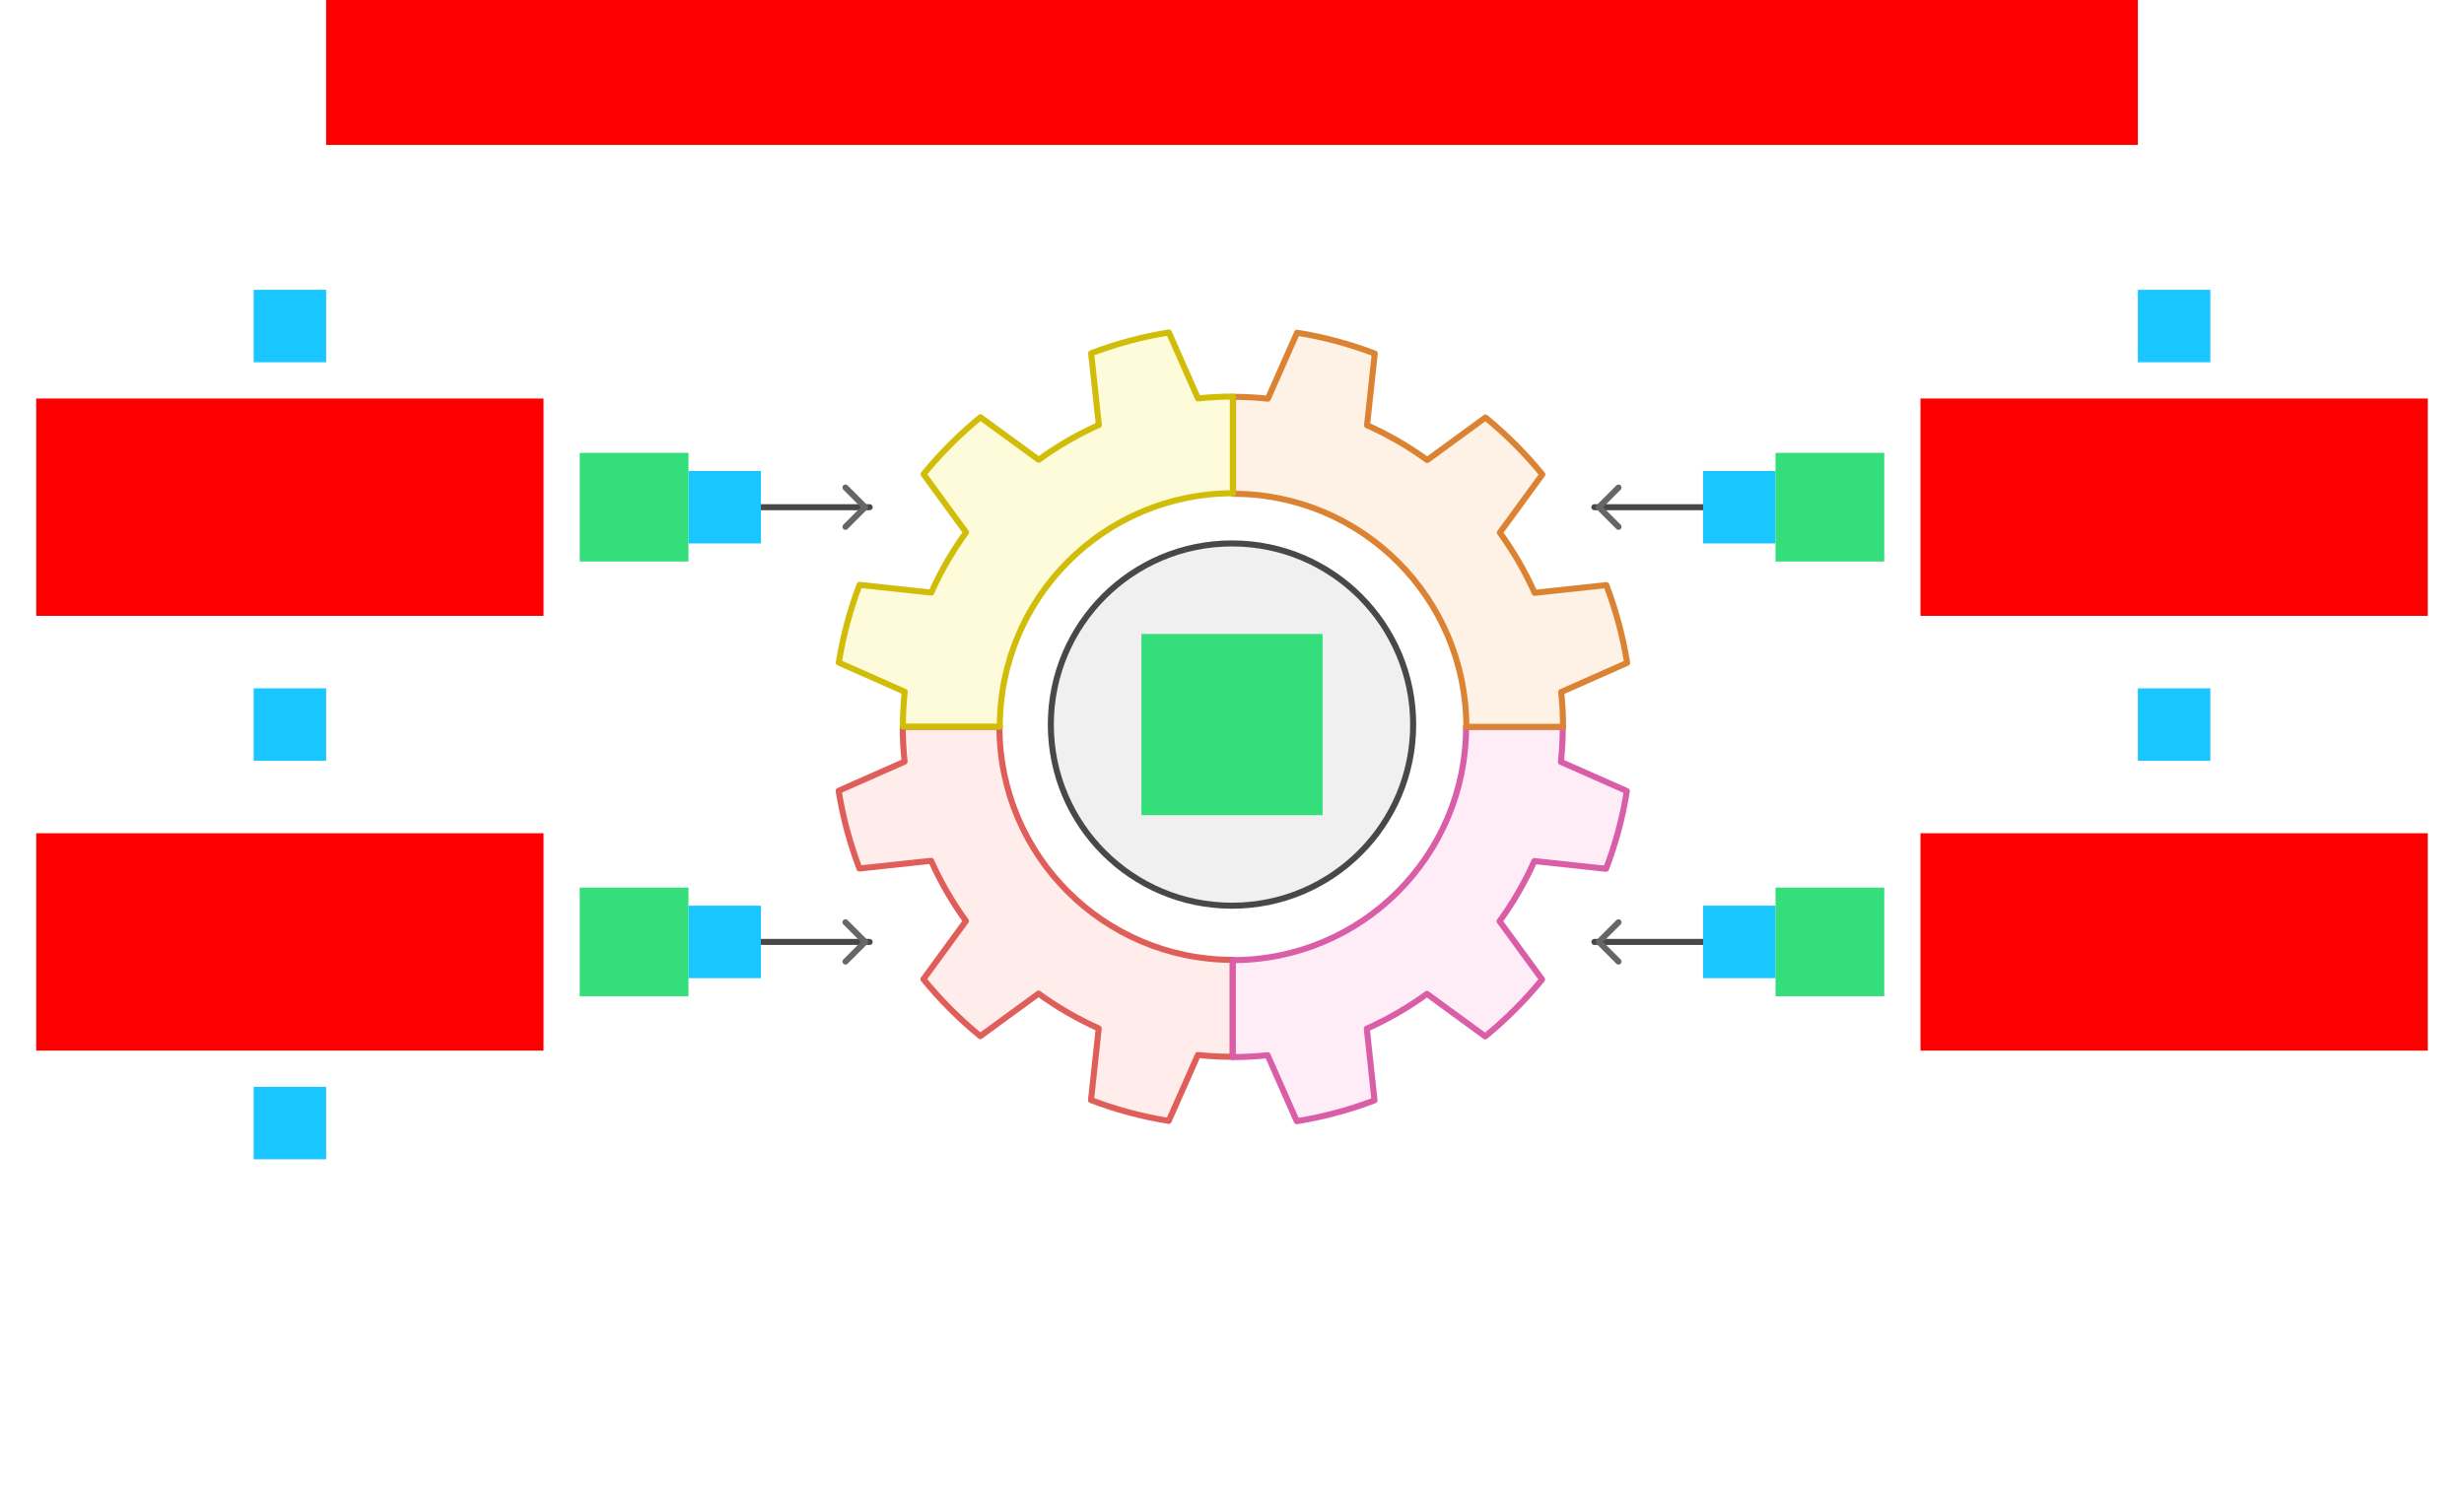 <svg xmlns="http://www.w3.org/2000/svg" width="816" height="492">
    <g id="Gear-v4--family--4">
        <g id="lines">
            <g id="g-0">
                <g id="cu">
                    <g id="cu_Vector">
                        <path id="Vector" transform="translate(348, 180)" fill="#f0f0f0" d="M 120 60 C 120 93.137 93.137 120 60 120 C 26.863 120 0 93.137 0 60 C 0 26.863 26.863 0 60 0 C 93.137 0 120 26.863 120 60 Z"/>
                        <path id="Vector_1" transform="translate(348, 180)" fill="none" stroke="#484848" stroke-width="2" stroke-linejoin="round" stroke-linecap="round" stroke-miterlimit="4" d="M 120 60 C 120 93.137 93.137 120 60 120 C 26.863 120 0 93.137 0 60 C 0 26.863 26.863 0 60 0 C 93.137 0 120 26.863 120 60 Z"/>
                    </g>
                </g>
            </g>
            <g id="g-3">
                <g id="cu_1">
                    <g id="cu_Vector_1">
                        <path id="Vector_2" transform="translate(277.73, 240.662)" fill="#ffedeb" d="M 53.335 0.087 L 21.23 0.087 C 21.23 3.987 21.447 7.801 21.837 11.615 L 0 21.28 C 1.43 30.208 3.769 38.789 6.889 47.024 L 30.632 44.467 C 33.795 51.531 37.651 58.205 42.157 64.403 L 28.076 83.689 C 33.708 90.58 40.034 96.908 46.923 102.542 L 66.203 88.456 C 72.398 92.964 79.071 96.821 86.133 99.985 L 83.577 123.735 C 91.809 126.855 100.387 129.196 109.313 130.626 L 118.975 108.783 C 122.744 109.173 126.6 109.389 130.499 109.389 L 130.499 77.275 C 87.823 77.275 53.248 42.69 53.248 0 L 53.335 0.087 Z"/>
                        <path id="Vector_3" transform="translate(277.73, 240.662)" fill="none" stroke="#df5e59" stroke-width="2" stroke-linejoin="round" stroke-linecap="round" stroke-miterlimit="4" d="M 53.335 0.087 L 21.23 0.087 C 21.23 3.987 21.447 7.801 21.837 11.615 L 0 21.28 C 1.43 30.208 3.769 38.789 6.889 47.024 L 30.632 44.467 C 33.795 51.531 37.651 58.205 42.157 64.403 L 28.076 83.689 C 33.708 90.58 40.034 96.908 46.923 102.542 L 66.203 88.456 C 72.398 92.964 79.071 96.821 86.133 99.985 L 83.577 123.735 C 91.809 126.855 100.387 129.196 109.313 130.626 L 118.975 108.783 C 122.744 109.173 126.6 109.389 130.499 109.389 L 130.499 77.275 C 87.823 77.275 53.248 42.69 53.248 0 L 53.335 0.087 Z"/>
                    </g>
                </g>
                <g id="ar-with-terminator">
                    <path id="line" marker-end="url(#arrow)" data-entity-classes="LeaderLine" transform="translate(528, 312)" fill="none" stroke="#484848" stroke-width="2" stroke-linejoin="round" stroke-linecap="round" stroke-miterlimit="4" d="M 48 0 L 0 0"/>
                </g>
            </g>
            <g id="g-4">
                <g id="cu_2">
                    <g id="cu_Vector_2">
                        <path id="Vector_4" transform="translate(408.273, 240.749)" fill="#feecf7" d="M 109.356 0 L 77.251 0 C 77.251 42.69 42.677 77.275 0 77.275 L 0 109.389 C 3.899 109.389 7.712 109.173 11.525 108.783 L 21.187 130.626 C 30.112 129.196 38.691 126.855 46.923 123.735 L 44.366 99.985 C 51.428 96.821 58.101 92.964 64.296 88.456 L 83.577 102.542 C 90.466 96.908 96.791 90.58 102.424 83.689 L 88.343 64.403 C 92.849 58.205 96.705 51.531 99.868 44.467 L 123.61 47.024 C 126.73 38.789 129.07 30.208 130.499 21.28 L 108.663 11.615 C 109.053 7.845 109.269 3.987 109.269 0.087 L 109.356 0 Z"/>
                        <path id="Vector_5" transform="translate(408.273, 240.749)" fill="none" stroke="#d95da7" stroke-width="2" stroke-linejoin="round" stroke-linecap="round" stroke-miterlimit="4" d="M 109.356 0 L 77.251 0 C 77.251 42.69 42.677 77.275 0 77.275 L 0 109.389 C 3.899 109.389 7.712 109.173 11.525 108.783 L 21.187 130.626 C 30.112 129.196 38.691 126.855 46.923 123.735 L 44.366 99.985 C 51.428 96.821 58.101 92.964 64.296 88.456 L 83.577 102.542 C 90.466 96.908 96.791 90.58 102.424 83.689 L 88.343 64.403 C 92.849 58.205 96.705 51.531 99.868 44.467 L 123.61 47.024 C 126.73 38.789 129.07 30.208 130.499 21.28 L 108.663 11.615 C 109.053 7.845 109.269 3.987 109.269 0.087 L 109.356 0 Z"/>
                    </g>
                </g>
                <g id="ar-with-terminator_1">
                    <path id="line_1" marker-end="url(#arrow)" data-entity-classes="LeaderLine" transform="translate(240, 312)" fill="none" stroke="#484848" stroke-width="2" stroke-linejoin="round" stroke-linecap="round" stroke-miterlimit="4" d="M 0 0 L 48 0"/>
                </g>
            </g>
            <g id="g-2">
                <g id="cu_3">
                    <g id="cu_Vector_3">
                        <path id="Vector_6" transform="translate(408.36, 110.21)" fill="#fef2e6" d="M 77.165 130.539 L 109.269 130.539 C 109.269 126.639 109.053 122.825 108.663 119.011 L 130.499 109.346 C 129.07 100.418 126.73 91.837 123.61 83.602 L 99.868 86.159 C 96.705 79.095 92.849 72.421 88.343 66.223 L 102.424 46.937 C 96.791 40.046 90.466 33.718 83.577 28.084 L 64.296 42.169 C 58.101 37.662 51.428 33.805 44.366 30.641 L 46.922 6.891 C 38.69 3.771 30.112 1.43 21.186 0 L 11.525 21.843 C 7.755 21.453 3.899 21.236 0 21.236 L 0 53.351 C 42.677 53.351 77.251 87.936 77.251 130.626 L 77.165 130.539 Z"/>
                        <path id="Vector_7" transform="translate(408.36, 110.21)" fill="none" stroke="#db8333" stroke-width="2" stroke-linejoin="round" stroke-linecap="round" stroke-miterlimit="4" d="M 77.165 130.539 L 109.269 130.539 C 109.269 126.639 109.053 122.825 108.663 119.011 L 130.499 109.346 C 129.07 100.418 126.73 91.837 123.61 83.602 L 99.868 86.159 C 96.705 79.095 92.849 72.421 88.343 66.223 L 102.424 46.937 C 96.791 40.046 90.466 33.718 83.577 28.084 L 64.296 42.169 C 58.101 37.662 51.428 33.805 44.366 30.641 L 46.922 6.891 C 38.69 3.771 30.112 1.43 21.186 0 L 11.525 21.843 C 7.755 21.453 3.899 21.236 0 21.236 L 0 53.351 C 42.677 53.351 77.251 87.936 77.251 130.626 L 77.165 130.539 Z"/>
                    </g>
                </g>
                <g id="ar-with-terminator_2">
                    <path id="line_2" marker-end="url(#arrow)" data-entity-classes="LeaderLine" transform="translate(528, 168)" fill="none" stroke="#484848" stroke-width="2" stroke-linejoin="round" stroke-linecap="round" stroke-miterlimit="4" d="M 48 0 L 0 0"/>
                </g>
            </g>
            <g id="g-1">
                <g id="cu_4">
                    <g id="cu_Vector_4">
                        <path id="Vector_8" transform="translate(277.774, 110.123)" fill="#fefbdb" d="M 130.499 53.351 L 130.499 21.236 C 126.6 21.236 122.787 21.453 118.974 21.843 L 109.313 0 C 100.387 1.43 91.809 3.771 83.577 6.891 L 86.133 30.641 C 79.071 33.805 72.398 37.662 66.203 42.169 L 46.923 28.084 C 40.034 33.718 33.708 40.046 28.076 46.937 L 42.157 66.223 C 37.651 72.421 33.795 79.095 30.632 86.159 L 6.889 83.602 C 3.769 91.837 1.43 100.418 0 109.346 L 21.837 119.011 C 21.447 122.781 21.23 126.639 21.23 130.539 L 53.335 130.539 C 53.335 87.85 87.909 53.264 130.586 53.264 L 130.499 53.351 Z"/>
                        <path id="Vector_9" transform="translate(277.774, 110.123)" fill="none" stroke="#d1bd08" stroke-width="2" stroke-linejoin="round" stroke-linecap="round" stroke-miterlimit="4" d="M 130.499 53.351 L 130.499 21.236 C 126.6 21.236 122.787 21.453 118.974 21.843 L 109.313 0 C 100.387 1.43 91.809 3.771 83.577 6.891 L 86.133 30.641 C 79.071 33.805 72.398 37.662 66.203 42.169 L 46.923 28.084 C 40.034 33.718 33.708 40.046 28.076 46.937 L 42.157 66.223 C 37.651 72.421 33.795 79.095 30.632 86.159 L 6.889 83.602 C 3.769 91.837 1.43 100.418 0 109.346 L 21.837 119.011 C 21.447 122.781 21.23 126.639 21.23 130.539 L 53.335 130.539 C 53.335 87.85 87.909 53.264 130.586 53.264 L 130.499 53.351 Z"/>
                    </g>
                </g>
                <g id="ar-with-terminator_3">
                    <path id="line_3" marker-end="url(#arrow)" data-entity-classes="LeaderLine" transform="translate(240, 168)" fill="none" stroke="#484848" stroke-width="2" stroke-linejoin="round" stroke-linecap="round" stroke-miterlimit="4" d="M 0 0 L 48 0"/>
                </g>
            </g>
        </g>
        <path id="tx-cb-title" transform="matrix(1, -1.6081230200044232e-16, 1.6081230200044232e-16, 1, 108, 0)" fill="#ff00001a" d="M 0 0 L 600 0 L 600 48 L 0 48 L 0 0 Z"/>
        <rect id="bt-cc-remove-4" fill="#1ac6ff33" transform="matrix(1, -5.551115123125783e-17, 5.551115123125783e-17, 1, 564, 300)" width="24" height="24" rx="0" ry="0"/>
        <rect id="bt-cc-remove-3" fill="#1ac6ff33" transform="matrix(1, -5.551115123125783e-17, 5.551115123125783e-17, 1, 228, 300)" width="24" height="24" rx="0" ry="0"/>
        <rect id="bt-cc-remove-2" fill="#1ac6ff33" transform="matrix(1, -5.551115123125783e-17, 5.551115123125783e-17, 1, 564, 156)" width="24" height="24" rx="0" ry="0"/>
        <rect id="bt-cc-remove-1" fill="#1ac6ff33" transform="matrix(1, 0, 0, 1, 228, 156)" width="24" height="24" rx="0" ry="0"/>
        <rect id="bt-cc-add-5" fill="#1ac6ff33" transform="translate(84, 360)" width="24" height="24" rx="0" ry="0"/>
        <rect id="bt-cc-add-4" fill="#1ac6ff33" transform="matrix(1, 5.551115123125783e-17, -5.551115123125783e-17, 1, 708, 228)" width="24" height="24" rx="0" ry="0"/>
        <rect id="bt-cc-add-3" fill="#1ac6ff33" transform="matrix(1, -8.326672684688674e-17, 8.326672684688674e-17, 1, 84, 228)" width="24" height="24" rx="0" ry="0"/>
        <rect id="bt-cc-add-2" fill="#1ac6ff33" transform="matrix(1, 5.551115123125783e-17, -5.551115123125783e-17, 1, 708, 96)" width="24" height="24" rx="0" ry="0"/>
        <rect id="bt-cc-add-1" fill="#1ac6ff33" transform="matrix(1, 5.551115123125783e-17, -5.551115123125783e-17, 1, 84, 96)" width="24" height="24" rx="0" ry="0"/>
        <path id="ic-cc-1" transform="matrix(1, 1.1102230246251565e-16, -1.1102230246251565e-16, 1, 192, 150)" fill="#33de7b1a" d="M 0 0 L 36 0 L 36 36 L 0 36 L 0 0 Z"/>
        <path id="ic-cc-3" transform="translate(192, 294)" fill="#33de7b1a" d="M 0 0 L 36 0 L 36 36 L 0 36 L 0 0 Z"/>
        <path id="ic-cc-4" transform="matrix(1, -1.6653345369377348e-16, 1.6653345369377348e-16, 1, 588, 294)" fill="#33de7b1a" d="M 0 0 L 36 0 L 36 36 L 0 36 L 0 0 Z"/>
        <path id="ic-cc-2" transform="matrix(1, -5.551115123125783e-17, 5.551115123125783e-17, 1, 588, 150)" fill="#33de7b1a" d="M 0 0 L 36 0 L 36 36 L 0 36 L 0 0 Z"/>
        <path id="ic-cc-0" transform="matrix(1, 1.1102230246251565e-16, -1.1102230246251565e-16, 1, 378, 210)" fill="#33de7b1a" d="M 0 0 L 60 0 L 60 60 L 0 60 L 0 0 Z"/>
        <path id="tx-rc-1" transform="matrix(1, -5.551115123125783e-17, 5.551115123125783e-17, 1, 12, 132)" fill="#ff00001a" d="M 0 0 L 168 0 L 168 72 L 0 72 L 0 0 Z"/>
        <path id="tx-rc-3" transform="translate(12, 276)" fill="#ff00001a" d="M 0 0 L 168 0 L 168 72 L 0 72 L 0 0 Z"/>
        <path id="tx-lc-4" transform="translate(636, 276)" fill="#ff00001a" d="M 0 0 L 168 0 L 168 72 L 0 72 L 0 0 Z"/>
        <path id="tx-lc-2" transform="matrix(1, -5.551115123125783e-17, 5.551115123125783e-17, 1, 636, 132)" fill="#ff00001a" d="M 0 0 L 168 0 L 168 72 L 0 72 L 0 0 Z"/>
    </g>
    <defs >
        <marker id="arrow" viewBox="-13 -13 26 26" refX="0" refY="0" markerWidth="13" markerHeight="13" markerUnits="strokeWidth" orient="auto-start-reverse">
            <path d="M -8 -6.5 L -1.5 0 L -8 6.5" stroke="#666666" fill="none" stroke-width="2" stroke-linejoin="round" stroke-linecap="round"/>
        </marker>
    </defs>
</svg>